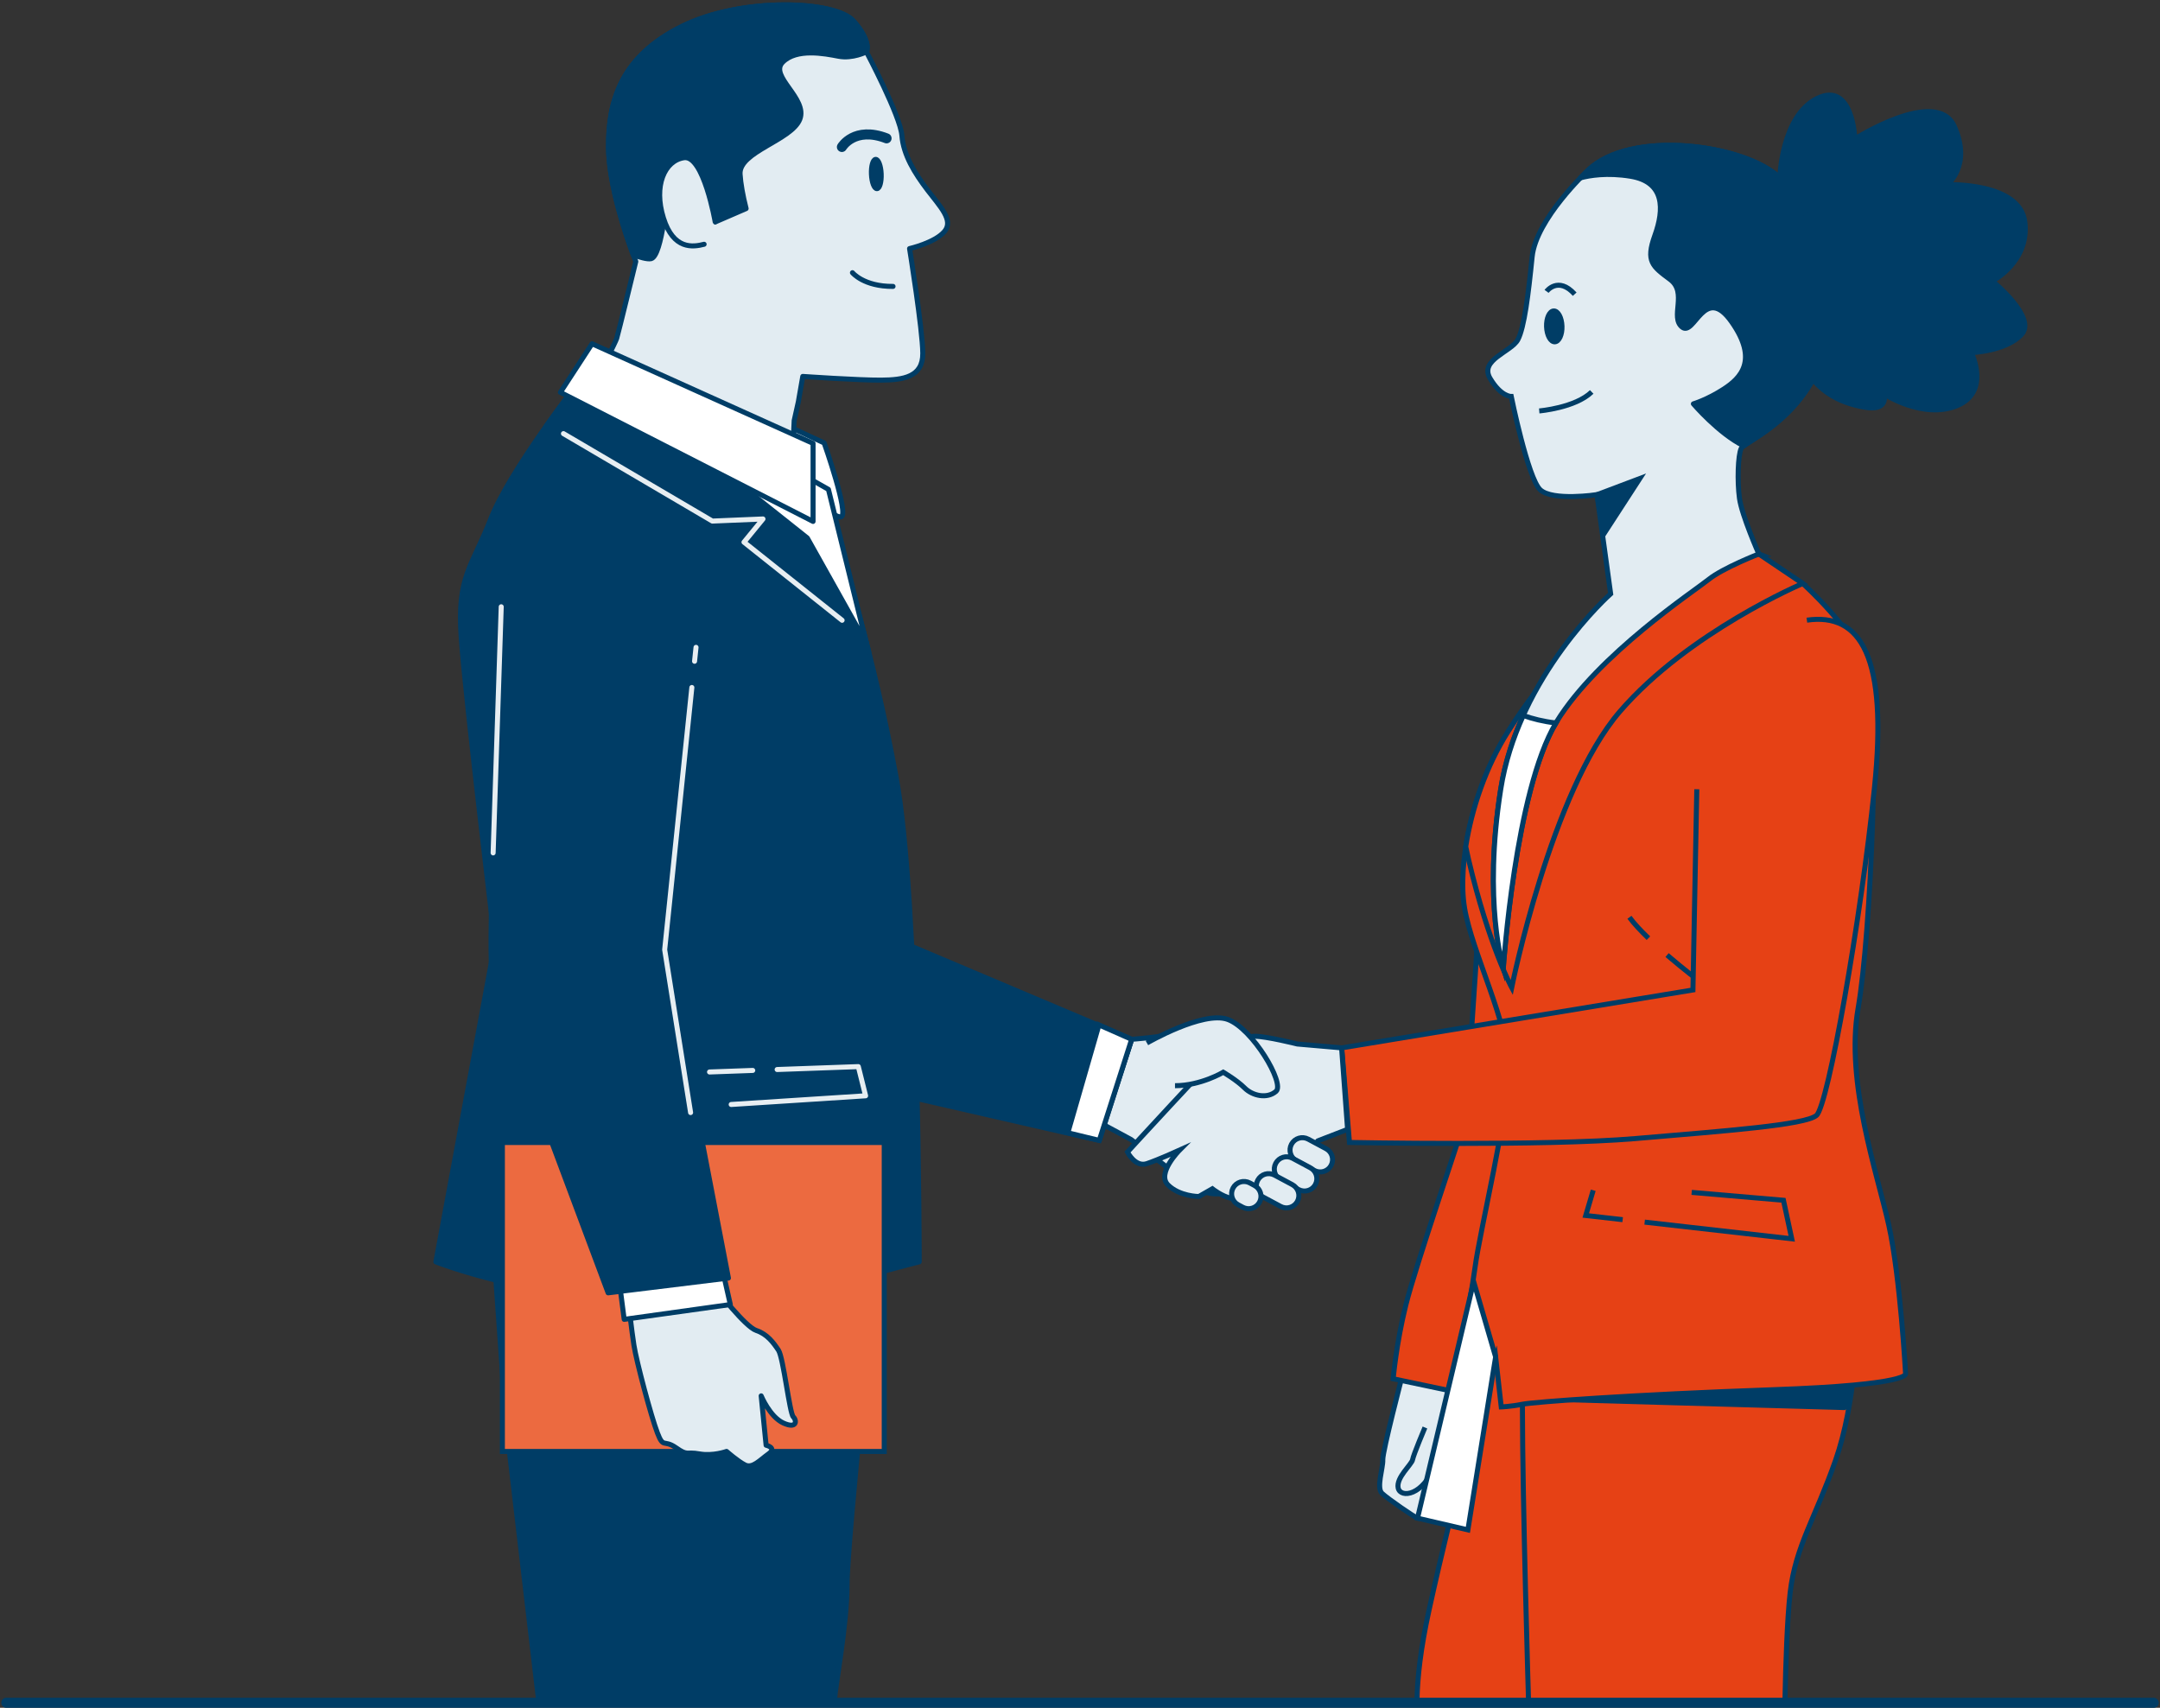 <svg xmlns="http://www.w3.org/2000/svg" id="Ebene_1" data-name="Ebene 1" viewBox="0 0 430 340"><rect x="0" y="0" width="430" height="340" fill="#333333" stroke="none"/><defs><style>      .cls-1, .cls-2, .cls-3, .cls-4, .cls-5, .cls-6, .cls-7, .cls-8, .cls-9, .cls-10, .cls-11 {        stroke: #003d66;      }      .cls-1, .cls-3 {        fill: #fff;      }      .cls-1, .cls-4, .cls-12, .cls-6, .cls-7, .cls-8 {        stroke-linecap: round;        stroke-linejoin: round;      }      .cls-2, .cls-3, .cls-5, .cls-9, .cls-10, .cls-11 {        stroke-miterlimit: 10;      }      .cls-2, .cls-8 {        fill: #e2ecf2;      }      .cls-4, .cls-12, .cls-6, .cls-11 {        fill: none;      }      .cls-5, .cls-7 {        fill: #003d66;      }      .cls-12 {        stroke: #e7eef2;      }      .cls-6 {        stroke-width: 2px;      }      .cls-9 {        fill: #e64115;      }      .cls-10 {        fill: #ec6a40;      }    </style></defs><g><g><path class="cls-7" d="M354.31,35.42s.33-12.32,7.44-15.82c7.11-3.5,7.51,8.05,7.51,8.05,0,0,16.26-10.32,19.79-2.5,3.53,7.83-1.4,11.61-1.4,11.61,0,0,14.44-.5,15.44,7.41s-6.45,11.79-6.45,11.79c0,0,8.93,7.28,5.79,10.64-3.14,3.36-9.99,3.6-9.99,3.6,0,0,3.89,7.81-2.88,10.58-6.77,2.77-14.54-2.38-14.54-2.38,0,0,1.21,3.57-3.88,2.66-5.09-.91-10.23-3.26-13.38-10.74-3.15-7.48-7.22-28.61-3.43-34.91Z"></path><g><path class="cls-2" d="M279.27,273.45s-4.05,15.45-3.99,17.17c.06,1.72-1.34,5.6-.15,6.7,1.19,1.11,6.48,4.75,7.06,4.92s2.28-.46,2.84-.86c.56-.4.91-1.37.89-1.94-.02-.57-1.64-3.01-1.85-3.57-.21-.57,2.98-7.95,4.19-11.63,1.21-3.68,1.95-10.02,1.95-10.02l-10.94-.77Z"></path><path class="cls-2" d="M283.67,284.2s-2.3,5.44-2.46,6.4c-.16.96-3.32,3.56-2.87,5.65.46,2.09,5.03,1.55,7.3-4.66"></path></g><path class="cls-9" d="M293.98,189.48s-1.94,31.53-2.67,34.31c-.73,2.79-9.5,28.2-11.44,36-1.94,7.79-2.52,14.71-2.52,14.71l11.79,2.48,6.61-29.06s8.65-26.44,6.92-38.88c-1.72-12.44-8.69-19.57-8.69-19.57Z"></path><g><path class="cls-9" d="M355.34,338.41c.14-6.86.43-16.1,1.04-21.4,1.06-9.14,5-14.8,9.02-26.26,4.02-11.45,4.32-26.37,4.32-26.37l-71.94,2.51s-8.31,30.92-13.31,53.73c-1.68,7.65-2.3,13.44-2.38,17.79"></path><polygon class="cls-7" points="307.3 278.54 367.16 280.23 368.42 275.59 307.3 278.54"></polygon><path class="cls-3" d="M304.28,338.21s-1.18-38.33-1.21-58.64"></path></g><g><path class="cls-9" d="M350.15,110.29l8.73,5.88s10.32,9.25,12.89,16.85c2.57,7.6.7,53.03-1.87,67.72-2.56,14.7,3.84,32.93,6.12,43.23,2.28,10.3,3.33,29.48,3.33,29.48,0,0,1.62,2.25-26.41,3.23-28.03.98-47.58,2.43-49.87,2.89-2.29.46-4.21.53-4.21.53l-1.12-9.96-2.79,8.17-5.81-1.34s3.61-17.81,4.52-24.76c.91-6.95,6.62-30.6,6.7-39.44.08-8.84-7.34-23.19-8.8-31.98-1.46-8.79,1.47-23.89,8.76-35.29,7.29-11.4,12.14-15.8,26.34-27.44,14.2-11.64,23.5-7.77,23.5-7.77Z"></path><polyline class="cls-11" points="327.41 243.31 356.69 246.63 355.04 238.96 336.77 237.39"></polyline><polyline class="cls-11" points="317.17 236.97 315.68 241.99 323.03 242.82"></polyline><path class="cls-11" d="M328.16,186.78c-1.52-1.47-2.88-2.91-3.78-4.16"></path><path class="cls-11" d="M338.35,195.38s-3.09-2.33-6.48-5.24"></path></g><path class="cls-9" d="M350.15,110.29s-9.29-3.87-23.5,7.77c-14.2,11.64-19.05,16.04-26.34,27.44-4.51,7.06-7.35,15.53-8.52,23.05.17.85.36,1.72.57,2.6,4.06,17.16,8.58,25.46,8.58,25.46,0,0,7.86-39.1,21.53-54.95,13.67-15.85,36.4-25.49,36.4-25.49l-8.73-5.88Z"></path><path class="cls-2" d="M316.02,34.02s-10.25,9.58-11.01,17.11c-.76,7.54-1.56,14.05-2.84,16.49-1.28,2.43-7.71,4.02-5.54,7.7,2.18,3.68,4.22,3.61,4.22,3.61,0,0,3.3,16.27,5.77,18.58,2.47,2.3,11.3.97,11.3.97l2.72,19.74s-18.32,16.26-21.89,38.9c-3.57,22.64.51,35.58.51,35.58,0,0,2.39-35.68,10.64-49.04,8.25-13.36,27.42-26.02,30.25-28.3,2.83-2.28,9.99-5.07,9.99-5.07,0,0-3.4-7.69-3.86-11.09-.46-3.4-.3-8.53.34-9.91.63-1.39,12.1-5.54,16.42-18.67,4.32-13.12-2.02-28.61-8.74-35.2-6.72-6.59-29.71-9.89-38.29-1.4Z"></path><path class="cls-7" d="M363.05,70.62c4.32-13.12-2.02-28.61-8.74-35.2-6.72-6.59-29.71-9.89-38.29-1.4,0,0-.55.51-1.4,1.39,1.77-.47,5.29-1.09,9.97-.32,6.87,1.13,6.72,6.59,4.85,11.78-1.87,5.19-.47,6.16,3.04,8.77,3.51,2.61-.08,7.51,2.38,9.48,2.46,1.96,4.48-8.69,9.87-1.03,5.39,7.66,1.76,11.21-1.58,13.37-3.34,2.16-6.04,2.94-6.04,2.94,0,0,5.06,5.93,10.04,8.37,2.38-1.81,12.02-6.36,15.91-18.15Z"></path><g><path class="cls-11" d="M306.42,81.81s7.15-.59,10.45-3.78"></path><path class="cls-5" d="M310.95,64.93c.06,1.69-.58,3.09-1.43,3.12-.85.03-1.58-1.32-1.64-3.02s.58-3.09,1.43-3.12c.85-.03,1.58,1.32,1.64,3.02Z"></path><path class="cls-11" d="M307.88,58.01s2.3-3.1,5.6.56"></path></g><polygon class="cls-5" points="317.93 98.48 326.44 95.27 319.31 106.26 317.93 98.48"></polygon><polygon class="cls-3" points="293.37 255.16 282.19 302.25 292.22 304.58 297.74 270.15 293.37 255.16"></polygon><path class="cls-3" d="M303.25,142.44c-2.02,4.46-3.66,9.39-4.49,14.68-3.57,22.64.51,35.58.51,35.58,0,0,2.36-35.2,10.48-48.76-2.56-.3-4.72-.85-6.5-1.49Z"></path></g><g><path class="cls-9" d="M337.79,157.13l-.77,39.96-69.92,11.53,1.54,18.83s38.8.77,56.86-.77,33.81-2.69,36.11-4.61c2.31-1.92,8.85-39.06,11.54-65.18,2.69-26.12-2.69-34.96-13.45-33.42"></path><g><path class="cls-2" d="M225.28,206.92l-5.59,16.99,5.5,2.97s6.93,5.37,10.73,8.27c3.8,2.91,6.71,2.91,8.72,2.01,2.01-.89,11.18-13.86,12.3-16.32,1.12-2.46-4.25-9.84-9.61-12.97-5.37-3.13-9.84-3.13-12.97-2.24s-9.08,1.28-9.08,1.28Z"></path><path class="cls-2" d="M267.1,208.62l-8.84-.77s-6.15-1.54-8.45-1.54-5.38,2.31-6.92,3.46c-1.54,1.15-18.44,19.59-18.44,19.59,0,0,1.54,3.07,3.84,2.31,2.31-.77,6.53-2.69,6.53-2.69,0,0-4.61,4.61-2.31,6.92,2.31,2.31,6.15,2.31,6.15,2.31l2.69-1.54s1.92,1.54,3.84,1.92c1.92.38,4.99-.38,7.68-1.92,2.69-1.54,9.5-9.55,9.5-9.55l5.9-2.28-1.19-16.21Z"></path><path class="cls-2" d="M228.32,207.65s11.18-6.48,16.1-4.69c4.92,1.79,11.4,12.74,9.61,14.31-1.79,1.56-4.69.89-6.26-.67-1.56-1.56-4.25-3.13-4.25-3.13,0,0-4.47,2.68-9.61,2.68"></path><g><path class="cls-2" d="M261.66,233.03l-3.55-1.9c-1.2-.64-1.65-2.13-1.01-3.33h0c.64-1.2,2.13-1.65,3.33-1.01l3.55,1.9c1.2.64,1.65,2.13,1.01,3.33h0c-.64,1.2-2.13,1.65-3.33,1.01Z"></path><path class="cls-2" d="M258.53,236.83l-3.55-1.9c-1.2-.64-1.65-2.13-1.01-3.33h0c.64-1.2,2.13-1.65,3.33-1.01l3.55,1.9c1.2.64,1.65,2.13,1.01,3.33h0c-.64,1.2-2.13,1.65-3.33,1.01Z"></path><path class="cls-2" d="M254.95,240.19l-3.55-1.9c-1.2-.64-1.65-2.13-1.01-3.33h0c.64-1.2,2.13-1.65,3.33-1.01l3.55,1.9c1.2.64,1.65,2.13,1.01,3.33h0c-.64,1.2-2.13,1.65-3.33,1.01Z"></path><path class="cls-2" d="M247.41,240.35l-.93-.5c-1.2-.64-1.65-2.13-1.01-3.33h0c.64-1.2,2.13-1.65,3.33-1.01l.93.5c1.2.64,1.65,2.13,1.01,3.33h0c-.64,1.2-2.13,1.65-3.33,1.01Z"></path></g></g></g><g><polygon class="cls-7" points="225.28 206.92 178.36 187.09 180.09 218.16 218.84 227.04 225.28 206.92"></polygon><polygon class="cls-3" points="218.84 227.04 225.28 206.92 218.72 204.02 218.59 204.68 212.58 225.52 218.84 227.04"></polygon></g><g><g><g><path class="cls-1" d="M152.04,82.61l12.03,5.58s5.04,14.29,3.36,14.71c-1.68.42-14.29-9.66-14.29-9.66l-1.11-10.63Z"></path><path class="cls-8" d="M158.97,79.75l.84-4.81s11.13.77,15.58.74c4.45-.03,8.34-.61,8.31-5.34-.03-4.73-2.63-20.85-2.63-20.85,0,0,5-1.14,6.93-3.38,1.93-2.24-.87-5-3.39-8.32-2.52-3.32-4.77-6.93-5.07-10.82-.3-3.89-7.06-16.65-7.06-16.65,0,0,1.1-1.95-2.54-6.1-3.64-4.15-22.29-4.87-34.21,1.05-11.93,5.92-14.65,14.56-14.59,24.01.06,9.46,5.43,22.78,5.43,22.78,0,0-3.53,14.49-3.8,15.32-.27.84-3.43,7-3.43,7,0,0,14.91,10.41,20.37,15.08,5.46,4.67,17.74,12.66,17.82,8.35.08-4.32.57-14.09.57-14.09l.88-3.96Z"></path><path class="cls-5" d="M175.42,34.6c.07,1.61-.3,2.94-.84,2.96-.54.02-1.03-1.26-1.1-2.87-.07-1.61.3-2.94.84-2.96.54-.02,1.03,1.26,1.1,2.87Z"></path><path class="cls-6" d="M167.6,29.26s2.48-4.19,8.89-1.72"></path></g><path class="cls-7" d="M148.53,41.51c-.65-2.53-1.08-4.97-1.2-6.83-.31-4.45,10.25-6.74,11.89-10.92,1.64-4.18-6.17-8.59-3.41-11.38,2.76-2.8,8.33-1.72,11.12-1.18,2.79.54,5.56-.87,5.56-.87,0,0,1.1-1.95-2.54-6.1-3.64-4.15-22.29-4.87-34.21,1.05-11.93,5.92-14.65,14.56-14.59,24.01.05,7.66,3.58,17.86,4.92,21.46,1.07.39,2.82.94,3.56.75,1.11-.29,1.92-3.63,2.46-6.97.54-3.34,10.29-.34,10.29-.34l6.15-2.66Z"></path><path class="cls-8" d="M142.37,44.16s-2.31-13.34-6.2-12.76c-3.89.58-6.09,5.6-4.1,11.99,1.99,6.39,5.88,5.81,8.1,5.24"></path><path class="cls-4" d="M169.7,54.29s2.24,2.77,8.08,2.73"></path></g><path class="cls-7" d="M107.2,338.41h58.94c.2-3.1,2.49-15.02,2.49-22.83,0-9.04,6.22-67.27,6.22-67.27l-76.66-1,2.51,35.64,6.51,55.46Z"></path><path class="cls-7" d="M114.92,76.43s-13.45,17.23-17.23,26.89c-3.78,9.66-6.72,11.34-5.88,23.53.84,12.18,6.72,60.92,6.72,60.92l-11.76,63.45s18.91,7.56,43.28,7.56,34.87-2.1,36.55-2.94,16.39-4.62,16.39-4.62c0,0,0-71.85-4.62-96.64s-10.5-43.7-12.61-48.32c-2.1-4.62-8.82-19.75-8.82-19.75l-42.02-10.08Z"></path><path class="cls-7" d="M165.76,106.26c-2.1-4.62-8.82-19.75-8.82-19.75l-42.02-10.08s-2.84,3.64-6.28,8.52c9.16,5.32,31.83,18.46,33.17,18.79,1.68.42,10.08-.42,10.08-.42l-3.78,4.62s10.08,7.98,13.45,11.34c1.77,1.77,6.9,6.44,11.38,10.47-3.05-12.07-5.86-20.6-7.17-23.5Z"></path><polygon class="cls-1" points="146.43 95.75 160.71 107.1 172.48 128.11 164.92 97.43 149.37 88.61 146.43 95.75"></polygon><polygon class="cls-1" points="117.86 68.44 161.86 88.27 161.86 103.81 111.56 78.11 117.86 68.44"></polygon><g><rect class="cls-10" x="100.01" y="227.46" width="76.02" height="61.51"></rect><path class="cls-8" d="M142.69,256.77s5.65,7.37,7.86,8.11c2.21.74,3.44,2.46,4.42,3.93.98,1.47,2.21,12.53,2.95,13.27.74.74.74,2.46-1.97,1.23-2.7-1.23-4.42-5.41-4.42-5.41l.98,9.83s2.21.49.49,1.72c-1.72,1.23-3.19,2.95-4.67,2.21-1.47-.74-3.69-2.7-3.69-2.7,0,0-2.7.98-5.41.49-2.7-.49-2.21.49-4.67-1.23-2.46-1.72-2.46.25-3.69-2.95-1.23-3.19-4.18-14.25-4.67-17.45-.49-3.19-.98-7.62-.98-7.62l17.45-3.44Z"></path><polygon class="cls-1" points="143.67 252.1 145.39 259.72 124.26 262.67 123.27 255.05 143.67 252.1"></polygon><path class="cls-7" d="M116.6,91.55s-14.71,4.62-15.13,11.34c-.42,6.72-5.29,88.27-3.19,93.73,2.1,5.46,22.78,60.77,22.78,60.77l23.95-2.94s-12.28-64.13-12.7-65.39c-.42-1.26,8.23-72.73,8.23-72.73"></path><g><polyline class="cls-12" points="137.73 136.87 132.32 189.07 137.48 221.5"></polyline><line class="cls-12" x1="138.56" y1="128.88" x2="138.27" y2="131.65"></line><line class="cls-12" x1="99.78" y1="120.8" x2="98.17" y2="169.8"></line><polyline class="cls-12" points="154.71 212.93 170.87 212.35 172.32 218.16 145.56 219.89"></polyline><line class="cls-12" x1="141.25" y1="213.42" x2="149.85" y2="213.11"></line><polyline class="cls-12" points="112.17 86.33 141.81 103.74 151.89 103.32 148.11 107.94 167.64 123.49"></polyline></g></g></g></g><line class="cls-6" x1="1.25" y1="339" x2="428.75" y2="339"></line></svg>